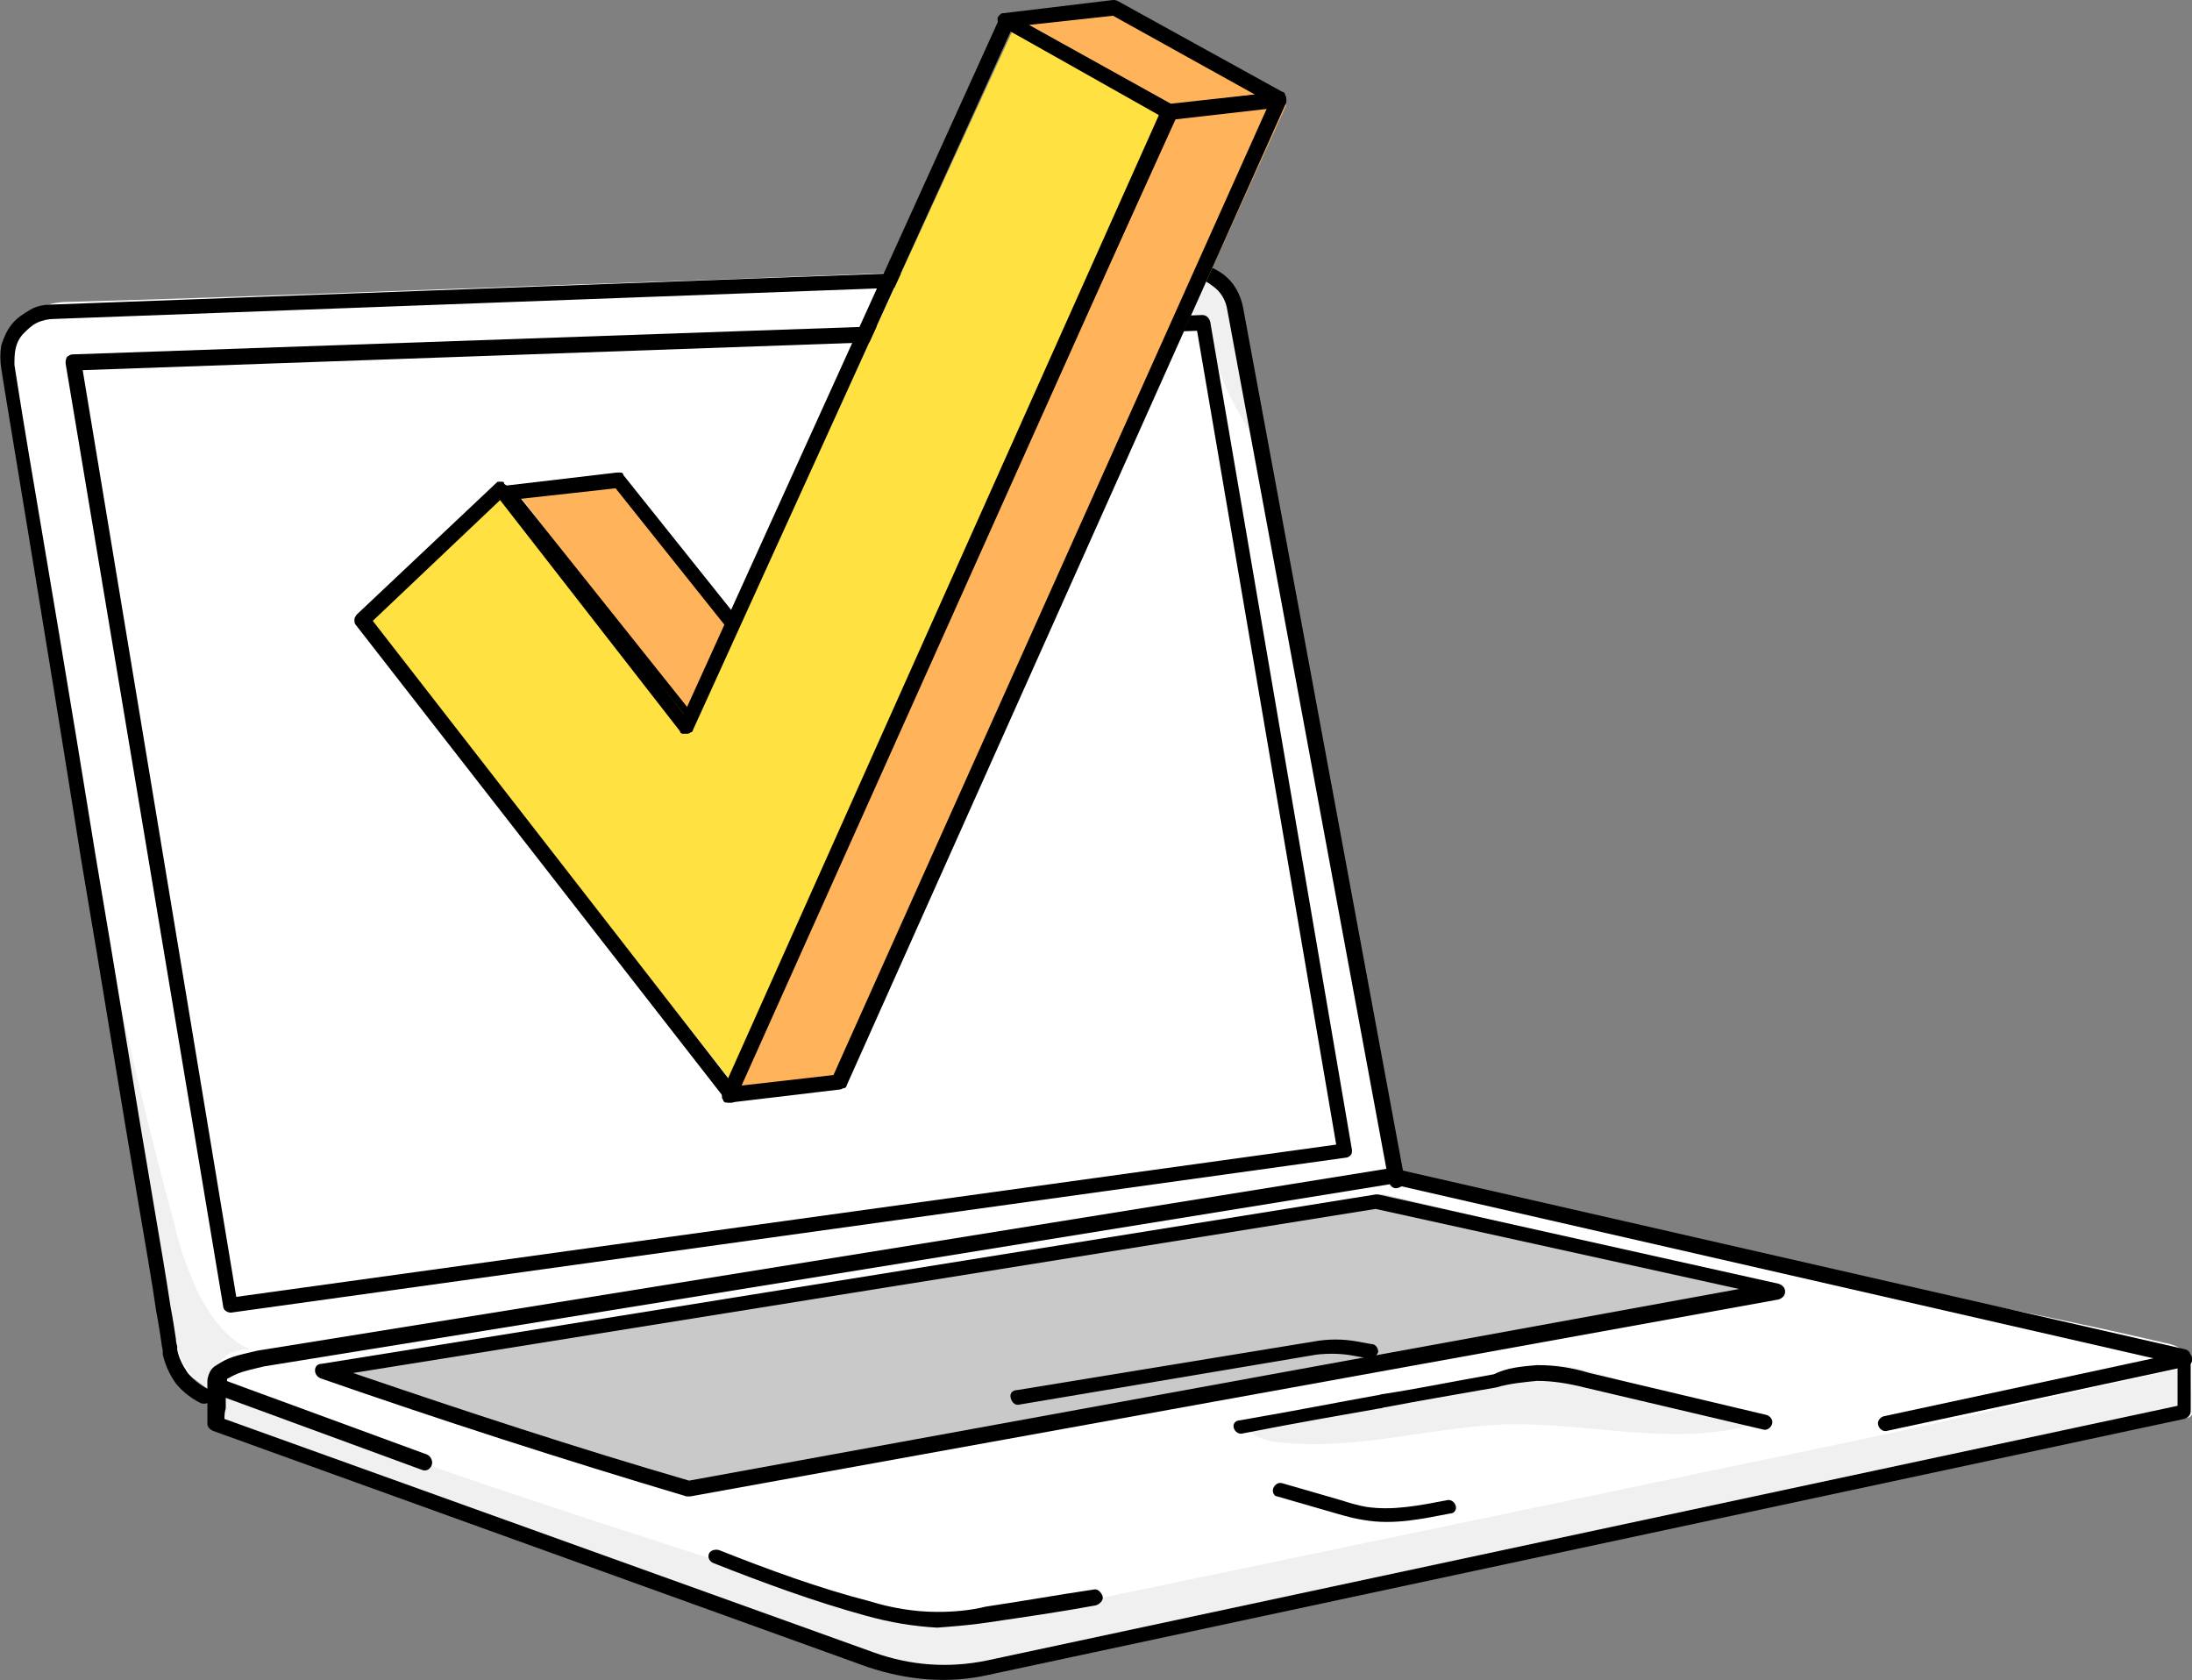 <?xml version="1.0" encoding="utf-8"?>
<!-- Generator: Adobe Illustrator 25.4.1, SVG Export Plug-In . SVG Version: 6.00 Build 0)  -->
<svg version="1.1" id="Calque_1" xmlns="http://www.w3.org/2000/svg" xmlns:xlink="http://www.w3.org/1999/xlink" x="0px" y="0px"
	 viewBox="0 0 167 128" style="enable-background:new 0 0 167 128;" xml:space="preserve">
<rect x="0" y="0" width="167" height="128" fill="#808080" stroke="none"/>
<style type="text/css">
	.st0{fill:#FFFFFF;}
	.st1{fill:#F0F0F0;}
	.st2{fill:#C9C9C9;}
	.st3{fill-rule:evenodd;clip-rule:evenodd;}
	.st4{fill:#FFB35A;}
	.st5{fill:#FFE141;}
</style>
<g>
	<path class="st0" d="M5.2,23c-1.4,0-2.9,0.5-3.7,1.7C1,25.7,1,26.9,1,28c0.1,2.1,0.4,4.2,0.9,6.2c0.5,2.5,0.9,5,1.3,7.5
		C5,52.4,6.7,63.1,8.7,73.8C10,83,11.4,92.3,13,101.4c0.1,0.9,0.4,1.9,0.9,2.7c0.6,0.9,1.6,1.5,2.7,2c0,0.4,0,0.9,0,1.3
		c0,0.1,0,0.3,0,0.4c0.1,0.4,0.7,0.6,1.6,0.8c15.7,6,31.6,11.7,47.6,17c1.8,0.6,3.6,1.2,5.5,1.4c2.3,0.2,4.6-0.2,6.9-0.9
		c29.6-6,59.2-12.4,88.6-19.2c0.4-1.3,0.8-3-0.3-3.9c-0.5-0.4-1-0.6-1.6-0.7c-6.8-1.6-13.6-2.9-20.4-4.3c-7.2-1.5-14.4-3.2-21.5-5.1
		c-5.6-0.8-11.2-2-16.7-3.6L94,23.6c-0.2-1.2-0.5-2.4-1.8-3.2C90.6,19.9,89,20,87.4,20c-14.6,0.6-29.2,1.2-44.2,1.7
		C31.4,22.1,19.5,22.6,5.2,23z"/>
	<path class="st0" d="M6,27.1L91.3,24L102,87.2L17.8,99L6,27.1z"/>
	<path class="st1" d="M5,52c1.8,14,4.6,27.8,8.3,41.3c0.4,1.9,1.1,3.7,1.9,5.4c0.9,1.7,2.1,3.3,3.8,4.1c-0.4,0-0.8,0-1.2,0.2
		c-0.4,0.1-0.7,0.4-1,0.7c-0.3,0.3-0.5,0.6-0.6,1c-0.1,0.4-0.2,0.8-0.2,1.2c-1.1-0.6-2-1.7-2.4-2.9c-0.4-1.2-0.7-2.5-0.8-3.8
		c-1.5-11.1-3.6-22.2-5.7-33.2"/>
	<path class="st1" d="M16.1,105.6c15.8,6.1,32,11.2,48.2,16.4c2.3,0.7,4.5,1.4,6.9,1.6c1.8,0.1,3.5-0.1,5.2-0.4
		c2.4-0.4,4.8-0.8,7.2-1.4l36-7.5c8.5-1.8,16.9-3.5,25.3-5.3l21.9-4.9l0.3,3.2c0,0.1,0,0.3,0,0.4c-0.1,0.1-0.2,0.2-0.2,0.2
		c-0.1,0.1-0.2,0.1-0.3,0.1c-6.6,1.5-13.2,2.8-20.2,4.1c-22,4.4-44,8.9-66.2,13.8c-2.5,0.6-5.1,1-7.6,1.1c-0.9,0.1-1.8,0.1-2.7,0
		c-1.1-0.2-2.1-0.4-3.1-0.8c-10-3.3-20-6.5-29.7-10.3c-2.6-0.6-5.3-1.4-7.8-2.3c-1.8-0.7-3.6-1.5-5.5-2.2c-2.3-0.8-4.8-1.2-7-2.3
		c-0.2-0.1-0.3-0.2-0.4-0.3c-0.1-0.2-0.1-0.3-0.1-0.5C16,107.4,16,106.5,16.1,105.6z"/>
	<path class="st1" d="M98.6,107.7c-1.2,0.2-2.5,0.4-3.6,1.1c0.6,0.8,1.7,1,2.6,1.1c5.8,0.6,11.5-1.2,17.3-1.4
		c6.4-0.1,13,1.8,19.1-0.1l-11.7-3.6c-1.4-0.4-2.8-0.8-4.2-0.8c-0.8,0-1.5,0.1-2.3,0.3C110.3,105.3,106.7,106.2,98.6,107.7z"/>
	<path class="st1" d="M72,20.7c2.1,0,4.1,0.2,6.1,0.5l8.2,1.1c1.1,0.1,2.2,0.3,3.2,0.7c1.1,0.4,1.9,1.1,2.5,2.1
		c0.3,0.8,0.5,1.6,0.7,2.4c0.6,2.4,2,4.5,3.3,6.6c-0.5-4-1.3-8-2.4-11.9c-0.1-0.6-0.4-1.1-0.8-1.5c-0.3-0.2-0.6-0.4-1-0.4
		c-1-0.2-2-0.2-3-0.1C83.4,20.3,78.1,20.6,72,20.7z"/>
	<path class="st2" d="M105.4,91l28.5,6.7c0.4,0.1,0.9,0.2,1.1,0.6c-21,3.8-41.9,7.7-62.9,11.4c-5.4,1.1-10.9,2.2-16.4,3
		c-0.9,0.2-1.8,0.2-2.7,0.2c-0.8-0.1-1.5-0.2-2.2-0.4c-7.9-2.1-15.7-4.5-23.3-7.4c-0.5-0.2-0.9-0.4-1.4-0.7
		c-0.1-0.3,0.3-0.5,0.6-0.5c15.4-2.5,30.7-5.1,46.5-7.4C83.7,94.8,104.6,90.8,105.4,91z"/>
	<path class="st3" d="M90.4,20c1,0,2,0.3,2.8,0.9c0.8,0.6,1.3,1.5,1.5,2.5c0,0,0,0,0,0L107,89.8c0.1,0.3-0.1,0.6-0.5,0.7
		c-0.3,0.1-0.6-0.1-0.7-0.5L93.5,23.6c-0.1-0.7-0.5-1.4-1.1-1.8c-0.6-0.5-1.3-0.7-2-0.7c0,0,0,0,0,0L4.1,24.3l0,0
		c-0.4,0-0.9,0.1-1.3,0.3c-0.4,0.2-0.7,0.5-1,0.8s-0.5,0.7-0.6,1.1s-0.1,0.9-0.1,1.3c0,0,0,0,0,0c0,0,0.4,2.6,1.1,6.8
		c1.2,7.1,3.2,18.9,5.1,30.7c1.6,9.4,3.1,18.8,4.3,25.8c0.6,3.5,1.1,6.5,1.4,8.5c0.2,1,0.3,1.8,0.4,2.4c0,0.3,0.1,0.5,0.1,0.6
		c0,0.1,0,0.1,0,0.2c0,0,0,0,0,0c0,0,0,0,0,0c0.1,0.6,0.4,1.2,0.8,1.8c0.4,0.5,0.9,0.9,1.5,1.2c0.3,0.1,0.4,0.5,0.3,0.8
		c-0.1,0.3-0.5,0.4-0.8,0.3c-0.8-0.4-1.4-0.9-1.9-1.5c-0.5-0.7-0.8-1.4-1-2.2c0,0,0,0,0,0c0,0,0,0,0-0.1c0,0,0-0.1,0-0.2
		c0-0.1-0.1-0.4-0.1-0.6c-0.1-0.6-0.2-1.4-0.4-2.4c-0.3-2.1-0.8-5-1.4-8.5c-1.2-7-2.7-16.4-4.3-25.8C3.3,47.3,0.2,28.9,0.1,28.1l0,0
		C0,27.5,0,26.9,0.1,26.3c0.2-0.6,0.4-1.1,0.8-1.6c0.4-0.5,0.9-0.8,1.4-1.1c0.5-0.3,1.1-0.4,1.7-0.4c0,0,0,0,0,0L90.4,20z"/>
	<path class="st3" d="M105.9,89c0.1,0,0.1,0,0.2,0l60.4,13.8c0.3,0.1,0.4,0.3,0.4,0.6v4.1c0,0.3-0.2,0.5-0.5,0.6l-91.1,19.5
		c-3.1,0.7-6.2,0.4-9.2-0.6l-49.9-18c-0.2-0.1-0.4-0.3-0.4-0.5h0.6c-0.6,0-0.6,0-0.6,0l0-0.1c0-0.1,0-0.2,0-0.3c0-0.2,0-0.5,0-0.9
		c0-0.7,0-1.5,0-2c0-0.2,0.1-0.5,0.2-0.7c0.1-0.2,0.3-0.4,0.5-0.5c0.9-0.6,1.4-0.7,3.1-1.1c0,0,0,0,0,0L105.9,89z M17.1,108.1
		l49.5,17.8c2.8,1,5.7,1.2,8.6,0.6h0l90.7-19.4v-3.2L106,90.2l-85.9,13.9c-1.7,0.4-2,0.5-2.7,0.9l0,0c-0.1,0-0.1,0.1-0.1,0.1
		c0,0.1,0,0.1-0.1,0.2v0c0,0.5,0,1.3,0,2C17.1,107.6,17.1,107.9,17.1,108.1z"/>
	<path class="st3" d="M91.6,24c0.3,0,0.5,0.2,0.6,0.5L103,87.6c0,0.2,0,0.3-0.1,0.4c-0.1,0.1-0.2,0.2-0.4,0.2L17.6,100
		c-0.3,0-0.6-0.2-0.6-0.5L5,27.7c0-0.2,0-0.3,0.1-0.5c0.1-0.1,0.3-0.2,0.4-0.2L91.6,24z M6.3,28.2L18,98.8l83.8-11.6l-10.6-62
		L6.3,28.2z"/>
	<path class="st3" d="M54,118.4c0.1-0.3,0.5-0.4,0.8-0.3c3.8,1.5,7.6,2.9,11.5,3.9c0,0,0,0,0,0c1.6,0.5,3.4,0.8,5.1,0.8
		c1.2,0,2.5-0.1,3.7-0.4c0,0,0,0,0,0c0,0,0,0,0,0c2.7-0.4,5.5-0.9,8.2-1.3c0.3-0.1,0.6,0.2,0.7,0.5c0.1,0.3-0.2,0.6-0.5,0.7
		c-2.7,0.5-5.5,0.9-8.2,1.3c-1.3,0.2-2.6,0.3-3.9,0.4c0,0,0,0,0,0c-1.8-0.1-3.6-0.4-5.4-0.9c-4-1.1-7.8-2.5-11.6-4
		C54.1,119,53.9,118.7,54,118.4z"/>
	<path class="st3" d="M167,103.4c0.1,0.3-0.1,0.6-0.4,0.7l-22.8,4.9c-0.3,0.1-0.6-0.1-0.7-0.4c-0.1-0.3,0.1-0.6,0.4-0.7l22.8-4.9
		C166.6,102.9,166.9,103.1,167,103.4z"/>
	<path class="st3" d="M16,105.4c0.1-0.3,0.4-0.5,0.7-0.4l15.8,5.8c0.3,0.1,0.5,0.5,0.4,0.8c-0.1,0.3-0.4,0.5-0.7,0.4l-15.8-5.8
		C16.1,106.1,15.9,105.7,16,105.4z"/>
	<path class="st3" d="M117.1,104C117.1,104,117.1,104,117.1,104c1.4,0,2.7,0.2,4,0.6l13.5,3.2c0.3,0.1,0.5,0.4,0.4,0.7
		c-0.1,0.3-0.4,0.5-0.7,0.4l-13.6-3.2c0,0,0,0,0,0c-1.2-0.3-2.4-0.5-3.6-0.5c-1,0.1-2.1,0.2-3.1,0.5c0,0,0,0,0,0
		c-3.4,0.6-5.8,1-8.4,1.5c-0.2,0-0.3,0.1-0.5,0.1c-2.8,0.5-5.8,1-10.4,1.9c-0.3,0.1-0.6-0.1-0.7-0.4c-0.1-0.3,0.1-0.6,0.5-0.6
		c4.6-0.8,7.6-1.4,10.4-1.9c0.2,0,0.3-0.1,0.5-0.1c2.6-0.4,5-0.9,8.4-1.5C114.8,104.2,115.9,104.1,117.1,104z"/>
	<path class="st3" d="M97,113.4c0.1-0.3,0.4-0.5,0.7-0.4l4.5,1.3c0,0,0,0,0,0c0.6,0.2,1.3,0.4,1.9,0.5c2,0.3,4-0.1,6.1-0.5
		c0.3-0.1,0.6,0.1,0.7,0.4c0.1,0.3-0.1,0.6-0.4,0.6c-2.1,0.4-4.3,0.9-6.6,0.5l0,0c-0.7-0.1-1.4-0.3-2.1-0.5l-4.5-1.3
		C97.1,114,96.9,113.7,97,113.4z"/>
	<path class="st3" d="M104.8,91c0.1,0,0.1,0,0.2,0l30.5,6.8c0.3,0.1,0.5,0.3,0.5,0.6s-0.2,0.5-0.5,0.6L52.6,114c-0.1,0-0.2,0-0.3,0
		c-9.4-2.8-18.7-5.8-27.9-9c-0.2-0.1-0.4-0.3-0.4-0.6s0.2-0.5,0.5-0.5L104.8,91z M26.9,104.6c8.5,2.9,17,5.7,25.6,8.2l80-14.6
		l-27.7-6.1L26.9,104.6z"/>
	<path class="st3" d="M100.3,103.2C100.3,103.2,100.3,103.2,100.3,103.2L77.7,107c-0.3,0.1-0.6-0.1-0.7-0.5s0.2-0.6,0.5-0.6
		l22.6-3.7c1.1-0.2,2.2-0.2,3.3,0h0l1.1,0.2c0.3,0,0.5,0.3,0.5,0.6c-0.1,0.3-0.4,0.5-0.7,0.5l-1.1-0.2l0,0
		C102.2,103.1,101.2,103.1,100.3,103.2z"/>
	<path d="M55.2,69L55.2,69c-0.1,0-0.2,0-0.3-0.1c-0.1,0-0.2-0.1-0.2-0.2L34.1,42.1c-0.1-0.1-0.1-0.1-0.1-0.2c0-0.1,0-0.2,0-0.2
		c0-0.1,0-0.2,0.1-0.2c0-0.1,0.1-0.1,0.2-0.2c0.1,0,0.1-0.1,0.2-0.1c0.1,0,0.2,0,0.2,0c0.1,0,0.2,0,0.2,0.1c0.1,0,0.1,0.1,0.2,0.2
		l20,26L92.9,5.3c0-0.1,0.1-0.1,0.2-0.2c0.1,0,0.1-0.1,0.2-0.1c0.1,0,0.2,0,0.2,0c0.1,0,0.1,0,0.2,0.1c0.1,0.1,0.2,0.2,0.3,0.4
		c0,0.2,0,0.3-0.1,0.4L55.6,68.7c0,0.1-0.1,0.1-0.2,0.2S55.3,69,55.2,69z"/>
	<path class="st4" d="M39,37l8.2-1L61,54l-8.2,1L39,37z"/>
	<path d="M61.5,55l-8.5,1c-0.1,0-0.2,0-0.3,0c-0.1,0-0.2-0.1-0.2-0.2L38.1,37.9c-0.1-0.1-0.1-0.2-0.1-0.3c0-0.1,0-0.2,0-0.3
		c0-0.1,0.1-0.2,0.2-0.2c0.1-0.1,0.2-0.1,0.3-0.1l8.5-1c0.1,0,0.2,0,0.3,0c0.1,0,0.2,0.1,0.2,0.2l14.3,17.9c0.1,0.1,0.1,0.2,0.1,0.3
		c0,0.1,0,0.2,0,0.3c0,0.1-0.1,0.2-0.2,0.2C61.7,55,61.6,55,61.5,55z M53.1,54.8l7.2-0.8L46.9,37.2L39.7,38L53.1,54.8z"/>
	<path class="st5" d="M77.3,2L90,9.1L56.2,83L28,47.2l10.6-9.9l14.2,18L77.3,2z"/>
	<path d="M55.8,84c-0.1,0-0.2,0-0.3,0c-0.1,0-0.2-0.1-0.2-0.2L27.1,47.6C27,47.5,27,47.3,27,47.2c0-0.1,0.1-0.3,0.2-0.4l10.6-10
		c0.1-0.1,0.1-0.1,0.2-0.1c0.1,0,0.2,0,0.2,0c0.1,0,0.2,0,0.2,0.1s0.1,0.1,0.2,0.2l13.5,17.4l24-52.9c0-0.1,0.1-0.1,0.1-0.2
		c0.1-0.1,0.1-0.1,0.2-0.1c0.1,0,0.2,0,0.2,0c0.1,0,0.2,0,0.2,0.1l12.7,7.1c0.1,0.1,0.2,0.2,0.3,0.3c0,0.1,0,0.3,0,0.4L56.2,83.7
		c0,0.1-0.1,0.2-0.2,0.2C56,83.9,55.9,84,55.8,84z M28.4,47.3l27.2,35L88.7,9L77,2.4L52.8,55.6c0,0.1-0.1,0.2-0.2,0.2
		c-0.1,0.1-0.2,0.1-0.3,0.1c-0.1,0-0.2,0-0.3,0c-0.1,0-0.2-0.1-0.2-0.2L38.1,38.1L28.4,47.3z"/>
	<path class="st4" d="M77,2l8.4-1L98,8l-8.4,1L77,2z"/>
	<path d="M97.5,8l-8.3,1c-0.1,0-0.2,0-0.4-0.1L76.3,2c-0.1-0.1-0.2-0.1-0.2-0.3C76,1.7,76,1.5,76,1.4c0-0.1,0.1-0.2,0.2-0.3
		C76.3,1,76.4,1,76.5,1l8.3-1c0.1,0,0.2,0,0.4,0.1L97.7,7c0.1,0.1,0.2,0.1,0.2,0.3C98,7.3,98,7.5,98,7.6c0,0.1-0.1,0.2-0.2,0.3
		C97.7,8,97.6,8,97.5,8L97.5,8z M89.2,7.9l6.4-0.7l-10.8-6l-6.4,0.7L89.2,7.9z"/>
	<path class="st4" d="M89.6,9L98,8L64.4,82L56,83L89.6,9z"/>
	<path d="M64,83l-8.4,1c-0.1,0-0.2,0-0.3,0c-0.1,0-0.2-0.1-0.2-0.2c-0.1-0.1-0.1-0.2-0.1-0.3c0-0.1,0-0.2,0-0.3L88.5,8.3
		c0-0.1,0.1-0.2,0.2-0.2C88.8,8.1,88.9,8,89,8l8.4-1c0.1,0,0.2,0,0.3,0c0.1,0,0.2,0.1,0.2,0.2C97.9,7.3,98,7.4,98,7.5
		c0,0.1,0,0.2,0,0.3L64.5,82.7c0,0.1-0.1,0.2-0.2,0.2C64.2,82.9,64.1,83,64,83z M56.5,82.7l7-0.8L96.5,8.3l-7,0.8L56.5,82.7z"/>
</g>
</svg>
